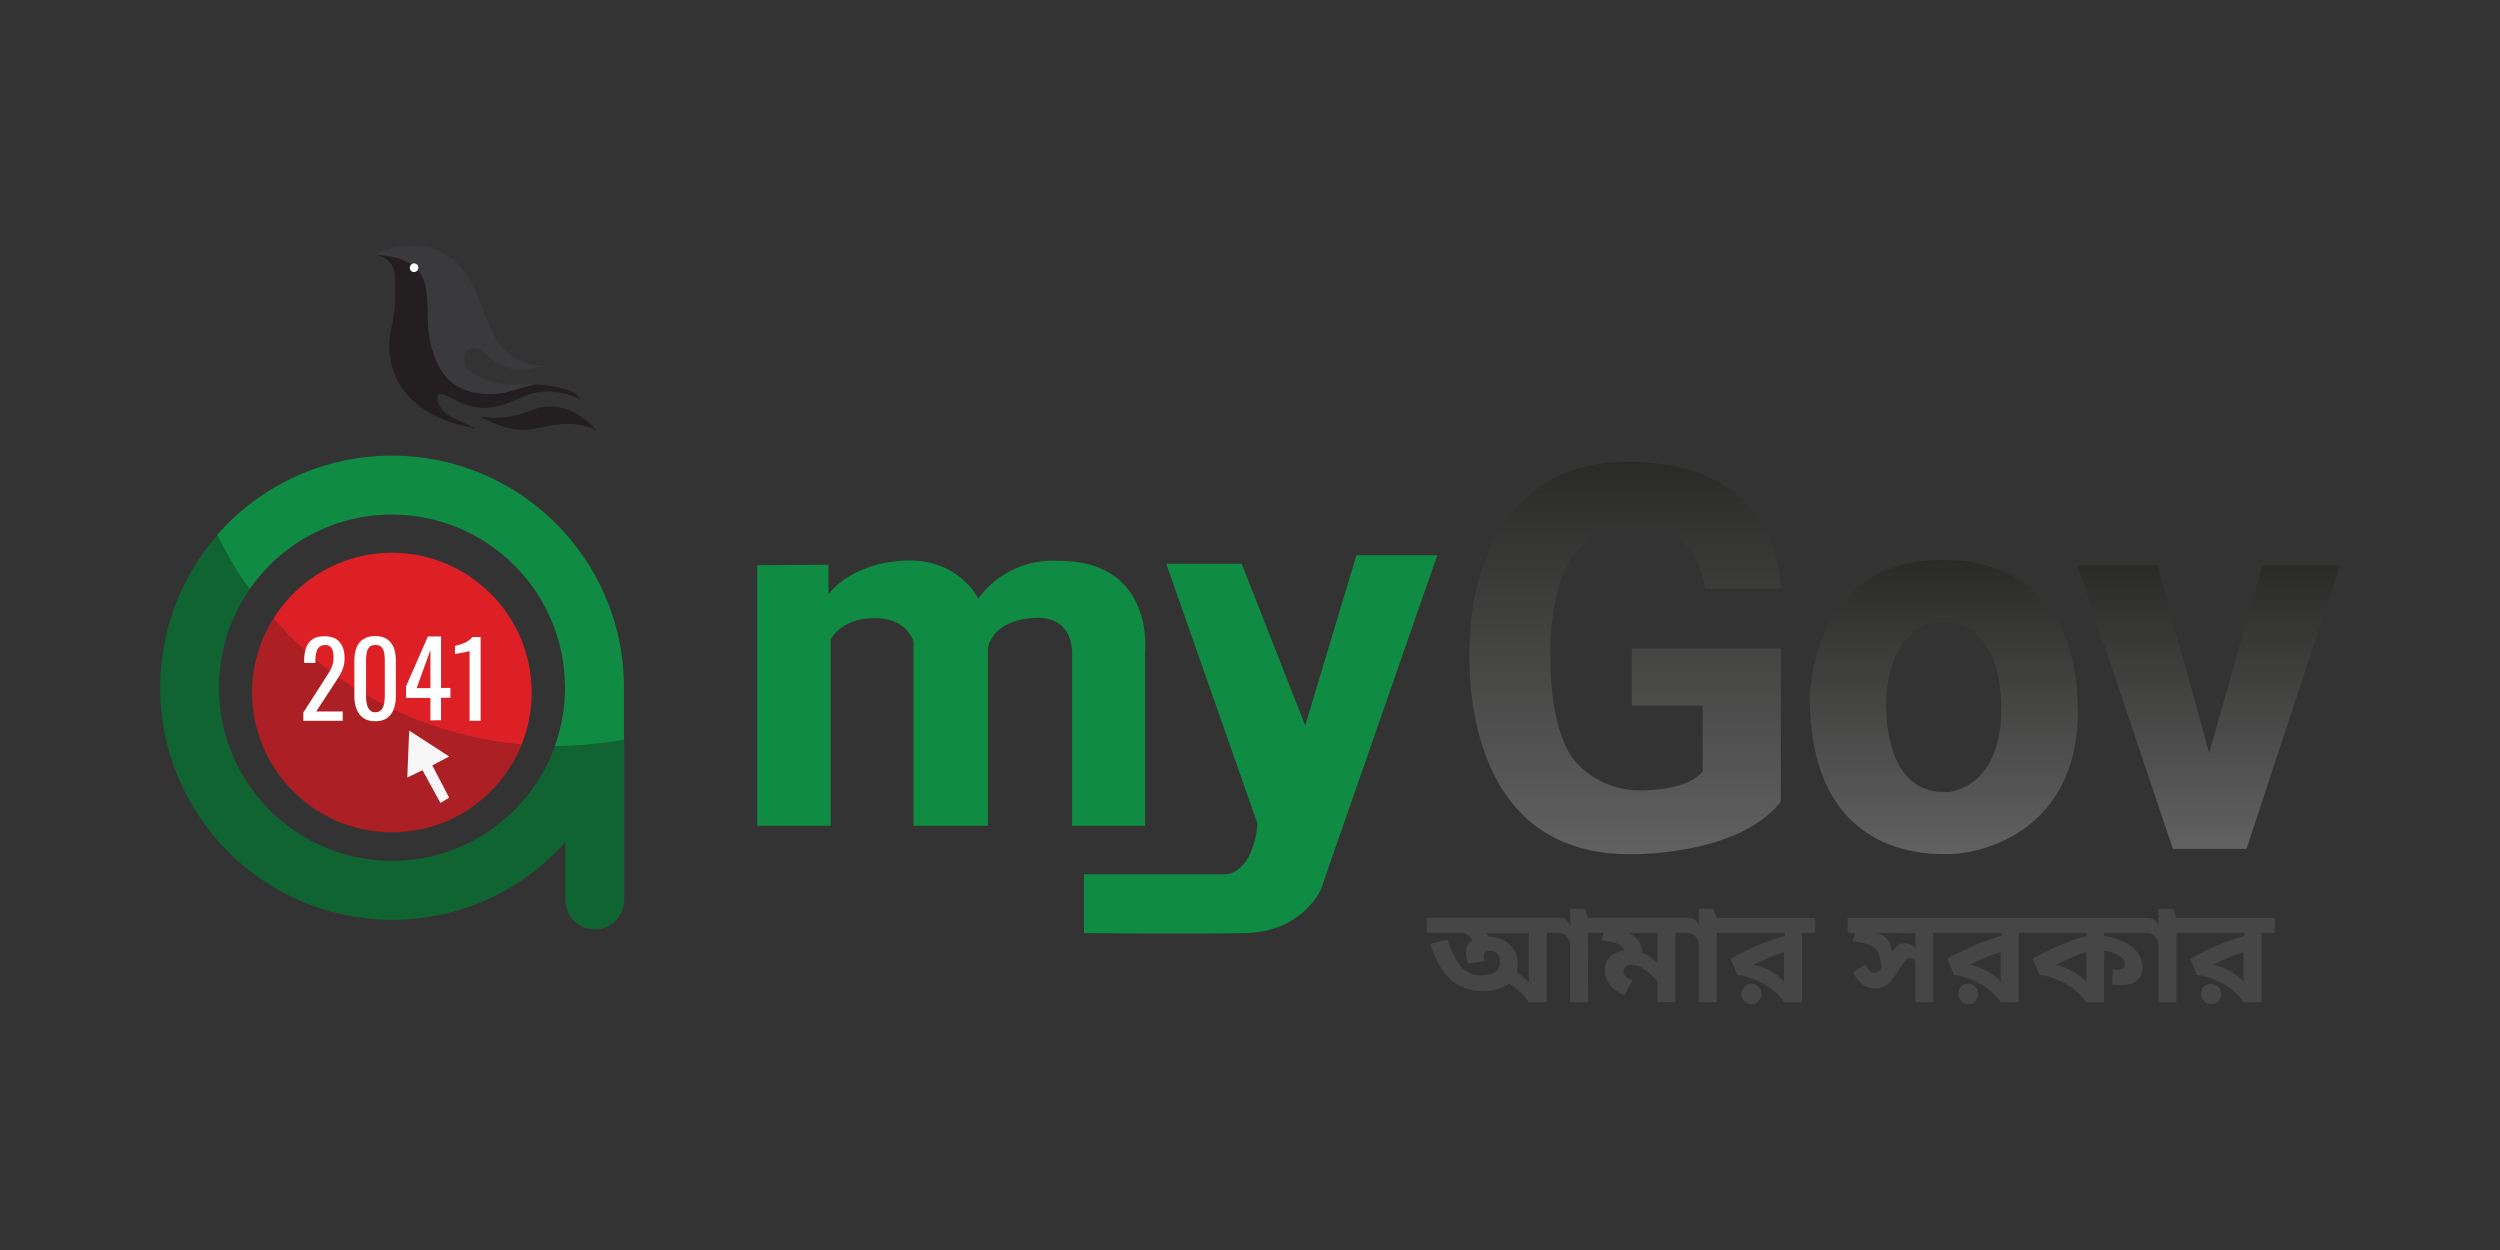 <?xml version="1.0" encoding="utf-8"?>
<!-- Generator: Adobe Illustrator 27.1.1, SVG Export Plug-In . SVG Version: 6.00 Build 0)  -->
<svg version="1.0" id="Layer_1" xmlns="http://www.w3.org/2000/svg" xmlns:xlink="http://www.w3.org/1999/xlink" x="0px" y="0px"
	 viewBox="0 0 120 60" enable-background="new 0 0 120 60" xml:space="preserve">
<rect x="0" y="0" width="120" height="60" fill="#333333" stroke="none"/>
<g>
	<g>
		<g>
			<path fill="#106432" d="M26.64,35.81c-1.15,3.21-4.22,5.51-7.82,5.51c-4.59,0-8.31-3.72-8.31-8.31c0-1.76,0.55-3.39,1.48-4.73
				c-0.59-0.82-1.11-1.69-1.55-2.61c-1.71,1.96-2.75,4.53-2.75,7.34c0,6.15,4.99,11.14,11.14,11.14c3.3,0,6.27-1.44,8.31-3.73v2.78
				c0,0.78,0.63,1.41,1.41,1.41s1.41-0.63,1.41-1.41v-7.7C28.88,35.7,27.77,35.81,26.64,35.81z"/>
			<g>
				<path fill="#AC1F24" d="M25.04,35.74c-0.99,2.47-3.41,4.21-6.23,4.21c-3.7,0-6.71-3.01-6.71-6.71c0-1.3,0.37-2.51,1.01-3.54
					C16.09,33.08,20.3,35.33,25.04,35.74z"/>
				<path fill="#DD1F26" d="M25.52,33.24c0,0.88-0.17,1.72-0.48,2.5c-4.74-0.41-8.96-2.66-11.92-6.04c1.18-1.9,3.29-3.17,5.7-3.17
					C22.52,26.54,25.52,29.54,25.52,33.24z"/>
			</g>
			<path fill="#0F8B44" d="M29.95,33.01v2.49c-1.07,0.2-2.18,0.31-3.32,0.31c0.32-0.87,0.49-1.82,0.49-2.8
				c0-4.59-3.72-8.31-8.31-8.31c-2.83,0-5.33,1.42-6.83,3.58c-0.59-0.82-1.11-1.69-1.55-2.61c2.04-2.33,5.04-3.8,8.38-3.8
				c5.59,0,10.21,4.11,11.02,9.47C29.91,31.88,29.95,32.44,29.95,33.01z"/>
			<g>
				<polygon fill="#F7F7F8" points="19.55,37.32 19.64,35.07 21.56,36.31 20.75,36.74 21.56,38.29 21.14,38.54 20.28,36.97 				"/>
				<g>
					<path fill="#FFFFFF" d="M14.56,34.58V34.2l1.02-1.59c0.08-0.12,0.15-0.23,0.21-0.33s0.12-0.21,0.16-0.33
						c0.04-0.11,0.06-0.25,0.06-0.39c0-0.19-0.03-0.33-0.09-0.44s-0.16-0.16-0.31-0.16c-0.13,0-0.22,0.03-0.29,0.1
						s-0.12,0.16-0.14,0.27c-0.03,0.11-0.04,0.23-0.04,0.36v0.13H14.6V31.7c0-0.24,0.03-0.45,0.1-0.62c0.06-0.17,0.17-0.31,0.31-0.4
						c0.14-0.1,0.34-0.14,0.57-0.14c0.32,0,0.57,0.09,0.72,0.28c0.16,0.18,0.24,0.44,0.24,0.76c0,0.17-0.02,0.32-0.06,0.45
						c-0.04,0.13-0.1,0.25-0.16,0.36c-0.07,0.11-0.14,0.23-0.22,0.35l-0.92,1.41h1.27v0.45h-1.89V34.58z"/>
					<path fill="#FFFFFF" d="M18.01,34.62c-0.23,0-0.42-0.05-0.56-0.15c-0.15-0.1-0.26-0.24-0.33-0.42
						c-0.07-0.18-0.11-0.38-0.11-0.61v-1.73c0-0.24,0.03-0.44,0.1-0.62s0.18-0.32,0.33-0.41c0.15-0.1,0.34-0.15,0.57-0.15
						s0.42,0.05,0.57,0.15s0.25,0.24,0.32,0.41c0.07,0.18,0.1,0.38,0.1,0.62v1.73c0,0.23-0.04,0.44-0.11,0.62s-0.18,0.32-0.33,0.42
						C18.43,34.57,18.24,34.62,18.01,34.62z M18.01,34.19c0.13,0,0.22-0.04,0.29-0.11c0.06-0.07,0.11-0.17,0.13-0.28
						c0.02-0.11,0.04-0.23,0.04-0.36V31.7c0-0.13-0.01-0.25-0.03-0.36s-0.07-0.21-0.13-0.28c-0.06-0.07-0.16-0.1-0.29-0.1
						s-0.23,0.03-0.29,0.1c-0.07,0.07-0.11,0.16-0.13,0.28c-0.02,0.11-0.03,0.24-0.03,0.36v1.74c0,0.12,0.01,0.24,0.04,0.36
						c0.02,0.11,0.07,0.21,0.14,0.28C17.8,34.15,17.89,34.19,18.01,34.19z"/>
					<path fill="#FFFFFF" d="M20.66,34.58V33.5h-1.17v-0.56l1.05-2.39h0.63v2.47h0.45v0.47h-0.45v1.08L20.66,34.58L20.66,34.58z
						 M20,33.03h0.66V31.2L20,33.03z"/>
					<path fill="#FFFFFF" d="M22.54,34.58v-3.33c0,0-0.04,0.01-0.11,0.03s-0.15,0.03-0.24,0.05c-0.09,0.02-0.17,0.03-0.24,0.04
						s-0.11,0.02-0.11,0.02V31c0.06-0.01,0.12-0.03,0.2-0.05c0.07-0.02,0.15-0.05,0.23-0.08s0.15-0.07,0.22-0.12
						c0.07-0.05,0.13-0.11,0.18-0.17h0.4v4.02h-0.53V34.58z"/>
				</g>
			</g>
		</g>
		<path fill="#0F8B44" d="M36.35,27.13v12.51h3.52v-8.92c0,0,0.43-1.03,2.07-1.05s1.91,1.14,1.91,1.14v8.83h3.57v-8.53
			c0,0,0.14-1.31,2.18-1.45s1.86,1.81,1.86,1.81v8.17h3.5v-8.29c0,0,0.52-4.5-4.25-4.43c0,0-2.25-0.23-3.75,1.81
			c0,0-0.96-1.97-3.58-1.82s-3.61,1.61-3.61,1.61l-0.01-1.41L36.35,27.13z"/>
		<path fill="#0F8B44" d="M55.98,27.06h3.62l3.05,7.76l2.46-8.17h3.88L63.4,42.7c0,0-0.88,2.04-3.65,2.09s-7.72,0-7.72,0v-2.83h6.86
			c0,0,1.25-0.05,1.47-2.42L55.98,27.06z"/>
		<g>
			<path fill="#454645" d="M76.22,48.11h-0.86v-2.89c-0.07-0.15-0.14-0.26-0.21-0.33c-0.08-0.07-0.17-0.11-0.28-0.11h-0.63v3.33
				h-0.86c-0.18-0.32-0.5-0.62-0.95-0.9c-0.15,0.12-0.34,0.21-0.55,0.27c-0.21,0.06-0.46,0.09-0.73,0.09
				c-0.62,0-1.13-0.19-1.54-0.57c-0.4-0.38-0.72-0.94-0.96-1.68l0.82-0.23c0.2,0.61,0.43,1.05,0.67,1.32
				c0.25,0.27,0.57,0.41,0.96,0.41c0.3,0,0.52-0.06,0.67-0.17c0.15-0.11,0.23-0.28,0.23-0.49c0-0.16-0.04-0.28-0.13-0.38
				c-0.09-0.1-0.2-0.14-0.35-0.14c-0.1,0-0.17,0.02-0.22,0.07s-0.08,0.11-0.08,0.19c0,0.07,0.02,0.15,0.06,0.23l-0.79,0.11
				c-0.09-0.18-0.13-0.35-0.13-0.52c0-0.25,0.1-0.45,0.31-0.59c-0.08-0.16-0.22-0.28-0.43-0.36h-1.76v-0.72h6.42
				c0.21,0,0.37,0.14,0.49,0.41c-0.01-0.1-0.02-0.22-0.02-0.35v-0.49h0.7l0.15,0.43h0.64v0.72h-0.63L76.22,48.11L76.22,48.11z
				 M72.8,46.67c0.24,0.16,0.44,0.32,0.6,0.5c-0.01-0.14-0.02-0.29-0.02-0.46v-1.92h-2.06c0.06,0.05,0.11,0.11,0.14,0.17
				c0.43,0.01,0.77,0.14,1.02,0.39s0.37,0.56,0.37,0.93C72.86,46.42,72.84,46.55,72.8,46.67z"/>
			<path fill="#454645" d="M77.99,45.62c-0.06-0.13-0.16-0.23-0.3-0.3s-0.41-0.13-0.81-0.18l0.09-0.37h-0.26v-0.72h4.34v0.72h-0.63
				v3.33h-0.86v-0.99c-0.47-0.53-0.88-0.8-1.24-0.8c-0.12,0-0.22,0.03-0.29,0.08c-0.07,0.06-0.11,0.13-0.11,0.23
				s0.04,0.18,0.11,0.25s0.18,0.13,0.33,0.18l-0.39,0.72c-0.3-0.12-0.53-0.28-0.69-0.49c-0.17-0.21-0.25-0.44-0.25-0.69
				c0-0.27,0.08-0.49,0.25-0.66C77.46,45.77,77.69,45.66,77.99,45.62z M78.16,44.78c0.21,0.09,0.37,0.21,0.48,0.37
				c0.11,0.15,0.18,0.35,0.21,0.59c0.22,0.08,0.46,0.25,0.71,0.48v-1.44H78.16z"/>
			<path fill="#454645" d="M82.4,48.11h-0.86v-2.89c-0.11-0.29-0.31-0.44-0.59-0.44h-0.03v-0.72h0.13c0.13,0,0.24,0.04,0.32,0.11
				s0.15,0.17,0.2,0.3c-0.02-0.11-0.03-0.23-0.03-0.35v-0.49h0.71l0.15,0.43h0.64v0.72H82.4V48.11z"/>
			<path fill="#454645" d="M86.5,48.11h-0.86c-0.24-0.35-0.55-0.63-0.94-0.86s-0.82-0.38-1.31-0.46l-0.32-0.77
				c0.9-0.5,1.77-0.87,2.6-1.1v-0.14H82.9v-0.72h4.23v0.72H86.5V48.11z M84.07,47.22c0.13,0,0.25,0.05,0.34,0.14
				s0.14,0.21,0.14,0.35s-0.05,0.26-0.14,0.35s-0.21,0.14-0.34,0.14s-0.25-0.05-0.34-0.14s-0.14-0.21-0.14-0.35s0.05-0.26,0.14-0.35
				C83.83,47.26,83.94,47.22,84.07,47.22z M84.16,46.3c0.28,0.06,0.55,0.16,0.8,0.3c0.26,0.15,0.49,0.32,0.68,0.52
				c0-0.07-0.01-0.2-0.01-0.38V45.7C85.22,45.83,84.73,46.03,84.16,46.3z"/>
			<path fill="#454645" d="M88.92,45.18l0.13-0.4h-0.36v-0.72h4.74v0.72H92.8v3.33h-0.86v-1.97c-0.1-0.1-0.19-0.15-0.26-0.15
				c-0.06,0-0.12,0.02-0.16,0.05s-0.08,0.08-0.13,0.15c-0.05,0.07-0.15,0.22-0.29,0.45c-0.2,0.31-0.37,0.52-0.53,0.64
				c-0.16,0.11-0.34,0.17-0.55,0.17c-0.24,0-0.45-0.07-0.62-0.2c-0.17-0.13-0.32-0.32-0.47-0.57l0.6-0.38
				c0.08,0.14,0.16,0.24,0.22,0.3c0.06,0.06,0.14,0.09,0.22,0.09c0.06,0,0.12-0.01,0.17-0.04c0.05-0.03,0.11-0.09,0.18-0.2
				c-0.05-0.39-0.12-0.65-0.2-0.78c-0.08-0.13-0.2-0.24-0.37-0.31C89.58,45.29,89.3,45.23,88.92,45.18z M90.1,44.78
				c0.23,0.07,0.39,0.18,0.5,0.31s0.18,0.34,0.22,0.61c0.09-0.15,0.18-0.25,0.27-0.32s0.21-0.1,0.35-0.1c0.09,0,0.17,0.02,0.25,0.05
				s0.16,0.09,0.26,0.17c-0.01-0.1-0.01-0.22-0.01-0.38v-0.33L90.1,44.78L90.1,44.78z"/>
			<path fill="#454645" d="M96.9,48.11h-0.86c-0.24-0.35-0.55-0.63-0.94-0.86s-0.82-0.38-1.31-0.46l-0.32-0.77
				c0.9-0.5,1.77-0.87,2.6-1.1v-0.14H93.3v-0.72h4.23v0.72H96.9V48.11z M94.47,47.22c0.13,0,0.25,0.05,0.34,0.14
				s0.14,0.21,0.14,0.35s-0.05,0.26-0.14,0.35s-0.21,0.14-0.34,0.14s-0.25-0.05-0.34-0.14C94.04,47.96,94,47.84,94,47.7
				s0.05-0.26,0.14-0.35C94.23,47.26,94.34,47.22,94.47,47.22z M94.56,46.3c0.28,0.06,0.55,0.16,0.8,0.3
				c0.26,0.15,0.49,0.32,0.68,0.52c0-0.07-0.01-0.2-0.01-0.38V45.7C95.62,45.83,95.12,46.03,94.56,46.3z"/>
			<path fill="#454645" d="M101.38,47.25l0.03-0.72c0.06,0.01,0.13,0.01,0.21,0.01c0.13,0,0.22-0.02,0.29-0.07
				c0.06-0.04,0.09-0.11,0.09-0.21c0-0.14-0.09-0.26-0.26-0.37c-0.17-0.11-0.42-0.2-0.74-0.26v2.48h-0.86
				c-0.24-0.35-0.55-0.63-0.94-0.86s-0.82-0.38-1.31-0.46l-0.32-0.77c0.89-0.5,1.75-0.86,2.59-1.1v-0.14H97.4v-0.72h5.72v0.72h-2.13
				v0.14c0.58,0.09,1.03,0.28,1.36,0.55s0.49,0.59,0.49,0.97c0,0.27-0.08,0.48-0.25,0.62c-0.17,0.15-0.41,0.22-0.74,0.22
				C101.67,47.28,101.51,47.27,101.38,47.25z M100.14,45.7c-0.42,0.13-0.92,0.34-1.48,0.61c0.28,0.06,0.54,0.16,0.8,0.3
				c0.26,0.15,0.49,0.32,0.69,0.53c0-0.11-0.01-0.22-0.01-0.35V45.7z"/>
			<path fill="#454645" d="M104.46,48.11h-0.86v-2.89c-0.11-0.29-0.31-0.44-0.59-0.44h-0.03v-0.72h0.13c0.13,0,0.24,0.04,0.32,0.11
				s0.15,0.17,0.2,0.3c-0.02-0.11-0.03-0.23-0.03-0.35v-0.49h0.71l0.15,0.43h0.64v0.72h-0.63v3.33H104.46z"/>
			<path fill="#454645" d="M108.56,48.11h-0.86c-0.24-0.35-0.55-0.63-0.94-0.86s-0.82-0.38-1.31-0.46l-0.32-0.77
				c0.9-0.5,1.77-0.87,2.6-1.1v-0.14h-2.77v-0.72h4.23v0.72h-0.63C108.56,44.78,108.56,48.11,108.56,48.11z M106.14,47.22
				c0.13,0,0.25,0.05,0.34,0.14s0.14,0.21,0.14,0.35s-0.05,0.26-0.14,0.35s-0.21,0.14-0.34,0.14s-0.25-0.05-0.34-0.14
				s-0.14-0.21-0.14-0.35s0.05-0.26,0.14-0.35C105.89,47.26,106,47.22,106.14,47.22z M106.22,46.3c0.28,0.06,0.55,0.16,0.8,0.3
				c0.26,0.15,0.49,0.32,0.68,0.52c0-0.07-0.01-0.2-0.01-0.38V45.7C107.28,45.83,106.79,46.03,106.22,46.3z"/>
		</g>
		<g>
			
				<linearGradient id="SVGID_1_" gradientUnits="userSpaceOnUse" x1="78.004" y1="20.999" x2="78.004" y2="39.83" gradientTransform="matrix(1 0 0 -1 0 62)">
				<stop  offset="0" style="stop-color:#626161"/>
				<stop  offset="1" style="stop-color:#2A2A29"/>
			</linearGradient>
			<path fill="url(#SVGID_1_)" d="M81.85,28.25h3.63c0,0,0.12-6.13-7.42-6.08c-7.54,0.05-7.5,8.44-7.5,8.44S69.58,41.13,78.37,41
				c0,0,5.07,0.08,7.11-2.52v-7.35h-7.15v2.74h3.4v3.15c0,0-0.52,0.87-2.86,0.92c-2.34,0.05-3.41-1.59-3.41-1.59
				s-1.09-1.31-1.05-5.09c0.04-3.79,1.36-4.9,1.36-4.9s0.87-1.1,2.77-1.09c1.9,0.01,2.52,1.09,2.52,1.09s0.58,0.62,0.76,1.76
				L81.85,28.25z"/>
			
				<linearGradient id="SVGID_00000045611939365018623490000012468835310474297500_" gradientUnits="userSpaceOnUse" x1="106.02" y1="21.25" x2="106.02" y2="34.86" gradientTransform="matrix(1 0 0 -1 0 62)">
				<stop  offset="0" style="stop-color:#626161"/>
				<stop  offset="1" style="stop-color:#2A2A29"/>
			</linearGradient>
			<polygon fill="url(#SVGID_00000045611939365018623490000012468835310474297500_)" points="99.72,27.14 103.56,27.14 
				106.04,36.14 108.6,27.14 112.32,27.14 107.83,40.75 104.3,40.75 			"/>
			
				<linearGradient id="SVGID_00000183937608738320962700000016393040287581613445_" gradientUnits="userSpaceOnUse" x1="93.304" y1="21.006" x2="93.304" y2="35.12" gradientTransform="matrix(1 0 0 -1 0 62)">
				<stop  offset="0" style="stop-color:#626161"/>
				<stop  offset="1" style="stop-color:#2A2A29"/>
			</linearGradient>
			<path fill="url(#SVGID_00000183937608738320962700000016393040287581613445_)" d="M99.72,33.44c-0.39-6.98-6.36-6.55-6.36-6.55
				l-0.33-0.01c-6.26,0.15-6.16,6.77-6.16,6.77c0.11,7.86,6.2,7.33,6.8,7.34C94.27,41.01,100.11,40.42,99.72,33.44z M93.46,38.02
				c-0.26-0.01-2.88,0.3-2.93-4.24c0,0-0.04-3.82,2.65-3.91h0.14c0,0,2.57-0.25,2.73,3.78C96.23,37.68,93.72,38.03,93.46,38.02z"/>
		</g>
	</g>
	<g>
		<path id="XMLID_74_" fill="#231F20" d="M23.05,20c0.22,0.02,0.44,0.05,0.66,0.06c0.61,0.01,1.2-0.13,1.77-0.36
			c0.81-0.32,1.57-0.22,2.3,0.22c0.32,0.2,0.68,0.52,0.84,0.76c-0.21-0.13-0.41-0.21-0.63-0.26c-0.35-0.08-0.7-0.08-1.05-0.06
			c-0.43,0.03-0.85,0.13-1.27,0.22c-0.52,0.11-1.04,0.05-1.54-0.11c-0.33-0.1-0.65-0.24-0.95-0.41C23.12,20.05,23.08,20.02,23.05,20
			z"/>
		<g>
			<path id="XMLID_3_" fill="#231F20" d="M27.7,18.96c-0.17-0.15-0.38-0.23-0.59-0.29c-0.48-0.14-0.98-0.21-1.47-0.22l-1.4,0.39
				c0,0-1.9,0.42-2.88-0.82c-0.98-1.24-0.82-3.21-0.82-3.21s-0.03-0.42-0.06-0.77c-0.07-0.75-0.41-1.7-2.36-1.81
				c0.01,0,0.02,0.01,0.02,0.01c0.04,0.01,0.08,0.03,0.12,0.04c0.42,0.18,0.67,0.48,0.69,0.94c0.01,0.3,0.02,0.59,0.02,0.89
				c0,0.54-0.05,1.08-0.18,1.61c-0.14,0.57-0.14,1.14-0.01,1.7c0.2,0.89,0.69,1.59,1.42,2.12c0.62,0.45,1.31,0.72,2.04,0.9
				c0.19,0.05,0.37,0.08,0.56,0.12c0-0.01,0-0.01,0.01-0.02c-0.04-0.01-0.08-0.03-0.11-0.04c-0.31-0.15-0.63-0.28-0.94-0.44
				c-0.24-0.12-0.45-0.29-0.61-0.51c-0.11-0.15-0.18-0.32-0.15-0.51c0.02-0.1,0.07-0.15,0.17-0.13c0.09,0.01,0.17,0.04,0.25,0.08
				c0.26,0.12,0.52,0.26,0.78,0.37c0.52,0.21,1.06,0.28,1.62,0.16c0.41-0.09,0.79-0.25,1.17-0.43c0.71-0.33,1.44-0.38,2.19-0.18
				c0.24,0.07,0.48,0.15,0.7,0.28C27.83,19.11,27.77,19.03,27.7,18.96z"/>
			<path id="XMLID_2_" fill="#3A3A3C" d="M20.48,14.04c0.03,0.35,0.06,0.77,0.06,0.77s-0.16,1.98,0.82,3.21
				c0.98,1.24,2.88,0.82,2.88,0.82l1.4-0.39c-0.18,0-0.37,0-0.55,0.01c-0.46,0.02-0.92,0.01-1.37-0.12
				c-0.37-0.1-0.73-0.22-1.06-0.44c-0.29-0.19-0.4-0.47-0.37-0.81c0.02-0.23,0.2-0.39,0.43-0.38c0.22,0.01,0.41,0.1,0.57,0.26
				c0.21,0.21,0.44,0.38,0.7,0.51c0.33,0.17,0.67,0.3,1.05,0.28c0.32-0.02,0.63-0.1,0.94-0.15c0.03-0.01,0.06-0.02,0.11-0.04
				c-0.16-0.02-0.3-0.02-0.44-0.04c-0.92-0.17-1.58-0.69-1.98-1.52c-0.33-0.69-0.6-1.42-0.9-2.13c-0.53-1.23-1.42-1.99-2.8-2.07
				c-0.65-0.04-1.27,0.12-1.88,0.35c-0.02,0.01-0.04,0.02-0.07,0.03c0.04,0.01,0.07,0.02,0.11,0.04
				C20.07,12.34,20.4,13.29,20.48,14.04z"/>
		</g>
		<path id="XMLID_1_" fill="#FFFFFF" d="M19.67,12.86c0,0.11,0.09,0.2,0.2,0.2c0.12,0,0.21-0.09,0.21-0.21s-0.09-0.21-0.21-0.21
			C19.76,12.65,19.67,12.74,19.67,12.86z"/>
	</g>
</g>
</svg>
